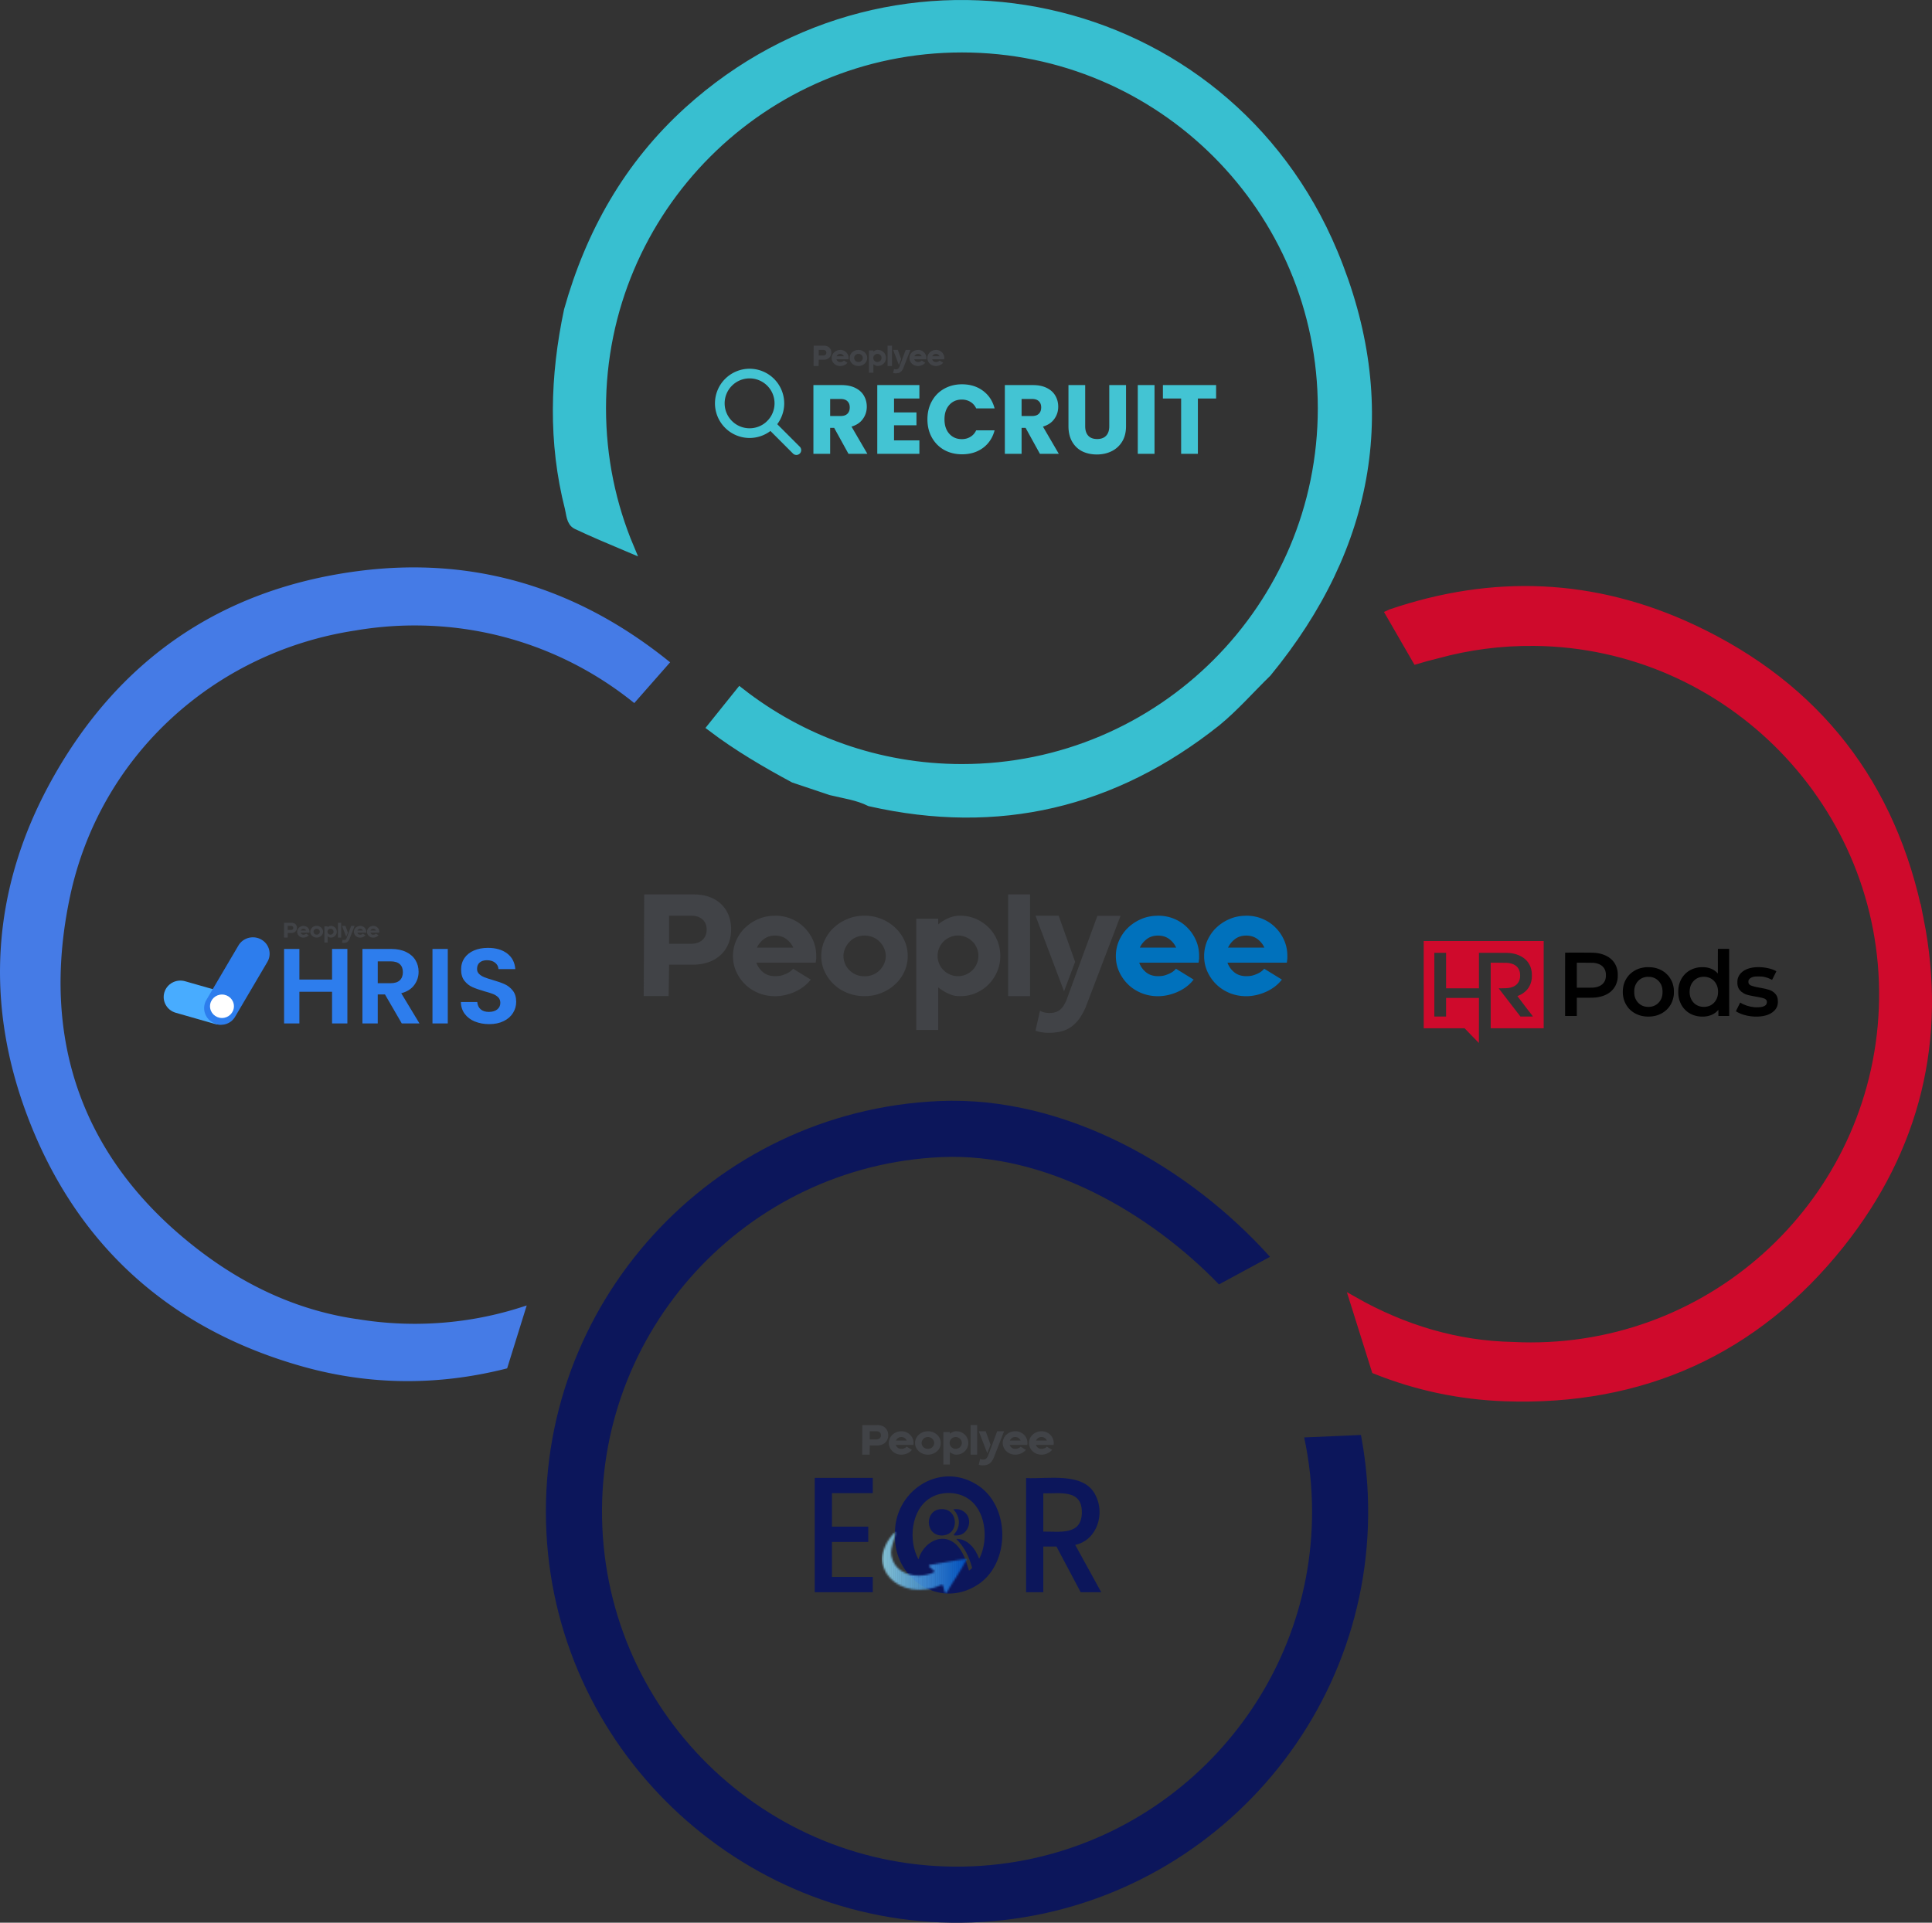 <svg xmlns="http://www.w3.org/2000/svg" viewBox="0 0 1060.19 1055.37">
  <rect x="0" y="0" width="1060.19" height="1055.37" fill="#333333" stroke="none"/>
  <defs>
    <clipPath id="a">
      <path fill="none" d="M781.33 516.51h194.35v56H781.33z"/>
    </clipPath>
    <mask id="b" width="46.92" height="34.01" x="483.87" y="840.69" maskUnits="userSpaceOnUse">
      <path fill="#fff" d="M512.93 862.72c-.19-.95-4.85-3.38-2.47-3.75 6.78-1.06 13.77-2.58 20.13-3.33-3.02 6.05-7.55 12.36-11.2 18.61-.79.84-1.09-.63-1.42-2.1-.32-1.45-.68-2.9-1.58-2.13-21.94 9.97-43.81-10.07-25.02-29.34-.08 5.09-3.93 9.77-1.71 15.1 2.94 9.24 15.63 11.23 23.27 6.93Z"/>
    </mask>
  </defs>
  <path fill="#38bfd0" stroke="#38bfd0" stroke-miterlimit="10" stroke-width="5" d="M731.57 138.73C672.11-3.79 491.71-42.49 377.67 60.98c-32.86 29.82-53.78 66.96-65.71 109.43-7.65 36.16-8.71 72.3.47 108.38.84 3.31.82 7.72 4.03 9.25 9.08 4.33 18.4 8.17 28.98 12.66-9.91-23.56-15.39-49.44-15.39-76.61 0-109.24 88.56-197.8 197.8-197.8s197.8 88.56 197.8 197.8-88.56 197.8-197.8 197.8c-45.93 0-88.21-15.66-121.78-41.93l-15.4 19.18c14.16 10.73 29.4 19.65 45 28.06 6.77 2.27 13.53 4.54 20.3 6.81 7.22 1.77 14.67 2.71 21.43 6.09 70.45 15.94 133.75.93 190.15-43.93 10.01-8.22 18.49-18.01 27.74-27.01 57.25-69.71 70.81-147.67 36.27-230.45Z"/>
  <path fill="#cf0a2c" stroke="#cf0a2c" stroke-miterlimit="10" stroke-width="4" d="M1053.59 504.45c-14.67-73.72-56.25-127.57-124.5-159.6-54.48-25.57-110.03-27.51-166-8.43-.29.1-.55.22-.82.35l14.88 25.77c3.87-1.15 7.74-2.21 11.61-3.14 16.94-4.65 34.8-7.06 53.26-6.87 106.72 1.1 192.88 89.69 191.12 196.41-1.74 105.18-87.54 189.9-193.13 189.9-3.31 0-6.59-.08-9.86-.25-30.37-.61-59.63-9.14-87.62-25.08l12.14 38.64c22.52 9.03 46.27 14.12 71.11 15 75.26 2.68 137.76-25.51 184.41-84.17 41.45-52.13 56.51-112.66 43.4-178.54Z"/>
  <path fill="#457be6" stroke="#457be6" stroke-miterlimit="10" stroke-width="3" d="M196.37 725.62c-31-4.36-60.65-17.05-88.56-38.56-64.2-49.47-87.5-116.37-70.91-195.02 16.57-78.59 80.33-135.59 157.6-147.4a194.88 194.88 0 0 1 33.07-2.83c45.49 0 87.3 15.73 120.31 42.04l17.69-20.13c-49.59-39.73-105.85-57.03-169.02-48.75-74.75 9.79-130.72 48.47-167.08 114.26-32.49 58.79-36.52 121.04-12.86 183.29 26.63 70.05 77.62 115.89 150.14 136.19 36.47 10.21 73.52 10.4 110.36 1.13l9.63-30.96c-18.65 6-38.53 9.25-59.17 9.25-10.62 0-21.04-.87-31.19-2.52Z"/>
  <path fill="#0c165b" d="M746.81 787.65 715.68 789c2.76 12.92 4.27 26.33 4.32 40.11.41 102.21-79.32 187.96-181.29 195.01-109.53 7.57-203.46-76.9-208.18-185.92-4.65-107.33 78.88-198.43 186.21-203.08 57.37-2.49 114.39 30.8 152.17 69.88l28.01-15.14C653 641 584.99 601.34 515.4 604.36c-124.87 5.41-221.93 111.88-215.55 236.93 6.25 122.56 110.69 218.31 233.33 213.94 125.13-4.46 222.8-110.37 217.39-235.24-.48-10.98-1.75-21.74-3.74-32.24 0-.03-.02-.07-.03-.1Z"/>
  <path fill="#2d7ded" d="M190.62 520.87v40.89h-8.4v-17.4h-17.93v17.4h-8.4v-40.89h8.4v16.81h17.93v-16.81h8.4ZM220.48 561.76l-9.23-15.93h-3.96v15.93h-8.4v-40.89h15.71c3.24 0 6 .56 8.27 1.67 2.28 1.11 3.99 2.62 5.13 4.51 1.14 1.89 1.71 4.01 1.71 6.36 0 2.69-.8 5.13-2.4 7.29-1.6 2.17-3.98 3.66-7.13 4.48l10.01 16.58h-9.71Zm-13.19-22.08h7.01c2.28 0 3.98-.54 5.1-1.61 1.12-1.07 1.68-2.57 1.68-4.48s-.56-3.33-1.68-4.36c-1.12-1.03-2.82-1.55-5.1-1.55h-7.01v12.01ZM245.72 520.87v40.89h-8.4v-40.89h8.4ZM260.56 560.71c-2.34-.98-4.19-2.38-5.55-4.22-1.36-1.83-2.06-4-2.1-6.5h8.99c.12 1.68.73 3.01 1.83 3.98 1.1.98 2.61 1.46 4.53 1.46s3.5-.46 4.62-1.38c1.12-.92 1.68-2.12 1.68-3.6 0-1.21-.38-2.21-1.14-2.99-.76-.78-1.71-1.4-2.85-1.85-1.14-.45-2.71-.95-4.71-1.49-2.72-.78-4.93-1.55-6.62-2.31-1.7-.76-3.16-1.91-4.38-3.46-1.22-1.54-1.83-3.6-1.83-6.18 0-2.42.62-4.53 1.86-6.33 1.24-1.8 2.98-3.17 5.21-4.13 2.24-.96 4.8-1.43 7.68-1.43 4.32 0 7.82 1.02 10.52 3.07 2.7 2.05 4.19 4.91 4.47 8.58h-9.23c-.08-1.41-.69-2.57-1.83-3.49-1.14-.92-2.65-1.38-4.53-1.38-1.64 0-2.95.41-3.93 1.23-.98.82-1.47 2.01-1.47 3.57 0 1.09.37 2 1.11 2.72.74.72 1.66 1.31 2.76 1.76 1.1.45 2.65.97 4.65 1.55 2.72.78 4.94 1.56 6.66 2.34 1.72.78 3.2 1.95 4.44 3.52 1.24 1.56 1.86 3.61 1.86 6.15 0 2.19-.58 4.22-1.74 6.09-1.16 1.88-2.86 3.37-5.1 4.48-2.24 1.11-4.9 1.67-7.97 1.67-2.91 0-5.54-.49-7.88-1.46Z"/>
  <path fill="#48acff" d="m117.96 562.05-21.52-6.15c-4.87-1.39-7.67-6.39-6.25-11.17s6.51-7.52 11.38-6.13l21.87 6.25c4.68 1.34 7.37 6.14 6.01 10.73l-.1.33c-1.42 4.78-6.51 7.52-11.38 6.13Z"/>
  <path fill="#2d7ded" d="m113.25 548.87 17.58-29.88c2.53-4.31 8.15-5.78 12.54-3.3 4.39 2.49 5.89 7.99 3.36 12.3l-17.76 30.18c-2.44 4.14-7.83 5.56-12.05 3.17l-.31-.17c-4.39-2.49-5.89-8-3.36-12.3Z"/>
  <path fill="#fff" d="M121.81 558.77c3.62 0 6.56-2.88 6.56-6.44s-2.94-6.44-6.56-6.44-6.56 2.88-6.56 6.44 2.94 6.44 6.56 6.44Z"/>
  <path fill="#414347" d="M204.81 508.21c.47 0 .92.09 1.33.26a3.256 3.256 0 0 1 1.76 1.72c.17.39.25.81.25 1.24s0 .18-.01.27c0 .09-.02.18-.03.27h-4.82c.1.29.28.54.54.76.26.21.58.32.98.32s.57-.06.84-.16c.27-.11.49-.26.62-.43l1.44.87a3.242 3.242 0 0 1-1.26.96c-.25.11-.52.2-.8.27-.28.06-.56.1-.84.1-.47 0-.92-.09-1.34-.25-.42-.17-.78-.4-1.09-.69s-.55-.64-.73-1.02c-.18-.39-.27-.81-.27-1.24a3.07 3.07 0 0 1 1.01-2.28c.31-.29.67-.52 1.09-.69.41-.17.85-.25 1.32-.25Zm0 1.58c-.36 0-.66.09-.91.28-.25.19-.44.41-.57.68h2.95c-.12-.27-.31-.49-.56-.68-.25-.19-.56-.28-.92-.28ZM197.64 508.21c.47 0 .92.09 1.33.26a3.256 3.256 0 0 1 1.76 1.72c.17.39.25.81.25 1.24s0 .18-.01.27c0 .09-.02.18-.03.27h-4.82c.1.29.28.54.54.76.26.21.58.32.98.32s.57-.06.84-.16c.27-.11.49-.26.62-.43l1.44.87a3.242 3.242 0 0 1-1.26.96c-.25.11-.52.2-.8.27-.28.06-.56.1-.84.1-.47 0-.92-.09-1.34-.25-.42-.17-.78-.4-1.09-.69-.31-.29-.55-.64-.73-1.02-.18-.39-.27-.81-.27-1.24a3.07 3.07 0 0 1 1.01-2.28c.31-.29.67-.52 1.09-.69.41-.17.85-.25 1.32-.25Zm0 1.58c-.36 0-.66.09-.91.28-.25.19-.44.41-.57.68h2.95c-.12-.27-.31-.49-.56-.68-.25-.19-.56-.28-.92-.28ZM190.17 515.01c-.1.21-.2.38-.3.5-.1.12-.21.22-.34.29s-.25.11-.38.14c-.13.02-.28.03-.43.03-.11-.01-.23-.02-.34-.05-.12-.03-.23-.07-.34-.14l-.37 1.6c.33.11.68.16 1.05.16s.62-.03.91-.08c.28-.06.55-.15.8-.3.25-.14.48-.35.7-.61.22-.27.42-.61.61-1.03l2.85-7.31h-1.88"/>
  <path fill="#414347" d="M189.56 508.21h-1.88l2.32 6.03.9-2.35-1.34-3.68ZM187.24 506.51v8.11h-1.78v-8.11h1.78ZM181.57 508.21c.44 0 .86.09 1.26.25.4.17.74.4 1.04.69a3.115 3.115 0 0 1 .95 2.28c0 .45-.09.85-.25 1.24-.17.39-.4.73-.69 1.02-.29.29-.64.52-1.03.69-.4.17-.82.25-1.27.25s-.65-.06-.95-.19c-.3-.13-.58-.3-.84-.51v3.4h-1.78v-8.87h1.78v.45c.25-.2.53-.37.84-.5.31-.13.62-.19.96-.19Zm-.19 4.82c.23 0 .44-.05.65-.13.2-.09.38-.2.53-.35.14-.14.27-.31.35-.51.09-.2.13-.41.13-.64s-.05-.44-.13-.64c-.09-.2-.2-.37-.35-.51-.14-.14-.32-.26-.53-.35-.2-.09-.42-.13-.65-.13s-.44.05-.65.13c-.2.09-.38.2-.53.35-.14.14-.27.31-.35.51-.09.2-.13.41-.13.64s.05.44.13.64c.09.2.2.37.35.51.14.14.32.26.53.35.2.09.42.13.65.13ZM173.78 514.62c-.49 0-.95-.09-1.38-.25-.43-.17-.8-.4-1.11-.69-.32-.29-.57-.64-.75-1.02-.18-.39-.27-.81-.27-1.24s.09-.86.28-1.26c.18-.39.44-.74.76-1.02a3.612 3.612 0 0 1 2.47-.94c.48 0 .94.09 1.37.26.43.17.8.4 1.12.7.32.29.57.64.75 1.02.18.39.27.81.27 1.24s-.09.86-.28 1.25c-.18.39-.44.73-.76 1.01a3.65 3.65 0 0 1-2.48.94Zm.01-4.83c-.26 0-.5.05-.71.14-.21.09-.39.22-.54.37-.14.15-.26.33-.35.52-.08.19-.13.39-.13.58s.04.4.12.59c.08.19.18.36.34.52.14.15.33.28.54.37.21.1.46.14.73.14s.51-.05.72-.14c.21-.09.39-.22.54-.37.14-.15.26-.33.34-.52.08-.19.12-.39.12-.59s-.04-.39-.13-.58a1.7 1.7 0 0 0-.35-.52c-.14-.15-.32-.28-.54-.37-.21-.09-.44-.14-.71-.14ZM166.51 508.21c.47 0 .92.09 1.33.26a3.256 3.256 0 0 1 1.76 1.72c.17.39.25.81.25 1.24s0 .18-.01.27c0 .09-.02.18-.03.27h-4.82c.1.29.28.54.54.76.26.21.58.32.98.32s.57-.06.84-.16c.27-.11.49-.26.62-.43l1.44.87a3.242 3.242 0 0 1-1.26.96c-.25.11-.52.2-.8.27-.28.06-.56.1-.84.1-.47 0-.92-.09-1.34-.25-.42-.17-.78-.4-1.09-.69-.31-.29-.55-.64-.73-1.02-.18-.39-.27-.81-.27-1.24a3.07 3.07 0 0 1 1.01-2.28c.31-.29.67-.52 1.09-.69.41-.17.85-.25 1.32-.25Zm0 1.58c-.36 0-.66.09-.91.28-.25.19-.44.41-.57.68h2.95c-.12-.27-.31-.49-.56-.68-.25-.19-.56-.28-.92-.28ZM159.92 506.51c1.85 0 3.02 1.12 3.02 2.78s-1.2 2.82-3.1 2.82h-1.94l-.04 2.51h-2.03l.04-8.11h4.05Zm-.24 3.94c.79 0 1.26-.45 1.26-1.13s-.48-1.11-1.26-1.11h-1.79v2.24h1.79Z"/>
  <path fill="#43c4d3" d="M667.34 211.37v7.36h-10v30.36h-9.19v-30.36h-10v-7.36h29.18ZM633.55 211.37v37.72h-9.19v-37.72h9.19ZM595.5 211.37v22.57c0 2.26.56 3.99 1.67 5.21 1.11 1.22 2.74 1.83 4.89 1.83s3.8-.61 4.94-1.83c1.15-1.22 1.72-2.96 1.72-5.21v-22.57h9.19v22.51c0 3.37-.71 6.22-2.15 8.54a13.786 13.786 0 0 1-5.8 5.27c-2.4 1.18-5.09 1.77-8.06 1.77s-5.64-.57-8.01-1.72c-2.33-1.18-4.17-2.94-5.53-5.27-1.36-2.36-2.04-5.23-2.04-8.6v-22.51h9.19ZM570.65 249.09l-7.85-14.24h-2.2v14.24h-9.19v-37.72h15.42c2.97 0 5.5.52 7.58 1.56 2.11 1.04 3.69 2.47 4.73 4.3 1.04 1.79 1.56 3.8 1.56 6.02 0 2.51-.72 4.75-2.15 6.72-1.4 1.97-3.47 3.37-6.23 4.19l8.7 14.94h-10.37Zm-10.05-20.74h5.7c1.68 0 2.94-.41 3.76-1.24.86-.82 1.29-1.99 1.29-3.49s-.43-2.56-1.29-3.39c-.82-.82-2.08-1.24-3.76-1.24h-5.7v9.35ZM508.93 230.17c0-3.73.81-7.04 2.42-9.94 1.61-2.94 3.85-5.21 6.72-6.82 2.9-1.65 6.18-2.47 9.83-2.47 4.48 0 8.31 1.18 11.5 3.55 3.19 2.36 5.32 5.59 6.39 9.67h-10.1c-.75-1.58-1.83-2.78-3.22-3.6-1.36-.82-2.92-1.24-4.67-1.24-2.83 0-5.12.99-6.88 2.96-1.76 1.97-2.63 4.6-2.63 7.9s.88 5.93 2.63 7.9c1.76 1.97 4.05 2.96 6.88 2.96 1.76 0 3.31-.41 4.67-1.24 1.4-.82 2.47-2.02 3.22-3.6h10.1c-1.07 4.08-3.21 7.31-6.39 9.67-3.19 2.33-7.02 3.49-11.5 3.49-3.65 0-6.93-.81-9.83-2.42-2.87-1.65-5.1-3.92-6.72-6.82-1.61-2.9-2.42-6.22-2.42-9.94ZM490.6 218.73v7.63h12.31v7.09H490.6v8.28h13.92v7.36h-23.11v-37.72h23.11v7.36H490.6ZM465.6 249.09l-7.85-14.24h-2.2v14.24h-9.19v-37.72h15.42c2.97 0 5.5.52 7.58 1.56 2.11 1.04 3.69 2.47 4.73 4.3 1.04 1.79 1.56 3.8 1.56 6.02 0 2.51-.72 4.75-2.15 6.72-1.4 1.97-3.47 3.37-6.23 4.19l8.7 14.94H465.6Zm-10.05-20.74h5.7c1.68 0 2.94-.41 3.76-1.24.86-.82 1.29-1.99 1.29-3.49s-.43-2.56-1.29-3.39c-.82-.82-2.08-1.24-3.76-1.24h-5.7v9.35Z"/>
  <path fill="#414347" d="M513.6 192.06c.65 0 1.26.12 1.82.35.56.23 1.04.55 1.45.96.41.41.73.87.97 1.4.24.54.35 1.11.35 1.71s0 .24-.02.37c0 .12-.02.25-.05.37h-6.61c.14.41.39.75.74 1.05.36.29.8.44 1.35.44s.78-.08 1.15-.23c.37-.15.67-.35.85-.59l1.97 1.19c-.22.28-.48.53-.77.76-.29.22-.62.41-.97.57-.35.16-.71.28-1.09.37-.38.09-.77.13-1.16.13-.65 0-1.27-.12-1.84-.34-.57-.23-1.07-.55-1.49-.95a4.78 4.78 0 0 1-1-1.4c-.25-.54-.36-1.11-.36-1.71s.13-1.19.37-1.73c.25-.54.59-1.01 1.01-1.4.43-.4.92-.71 1.49-.94.56-.23 1.17-.34 1.81-.34Zm0 2.18c-.49 0-.9.12-1.25.38-.34.26-.6.57-.78.94h4.04c-.17-.37-.42-.68-.77-.94-.35-.26-.77-.38-1.26-.38ZM503.77 192.06c.65 0 1.26.12 1.82.35.56.23 1.04.55 1.45.96.41.41.73.87.97 1.4.24.54.35 1.11.35 1.71s0 .24-.02.37c0 .12-.02.25-.05.37h-6.61c.14.41.39.75.74 1.05.36.29.8.44 1.35.44s.78-.08 1.15-.23c.37-.15.66-.35.85-.59l1.97 1.19c-.22.28-.48.53-.77.76-.29.22-.62.41-.97.57s-.71.28-1.09.37c-.38.09-.77.13-1.16.13-.65 0-1.27-.12-1.84-.34-.57-.23-1.07-.55-1.49-.95a4.78 4.78 0 0 1-1-1.4c-.25-.54-.36-1.11-.36-1.71s.13-1.19.37-1.73c.25-.54.59-1.01 1.01-1.4.43-.4.92-.71 1.49-.94.56-.23 1.17-.34 1.81-.34Zm0 2.18c-.49 0-.9.12-1.25.38-.34.26-.6.57-.78.94h4.05c-.17-.37-.42-.68-.77-.94-.35-.26-.77-.38-1.26-.38ZM493.52 201.42c-.13.29-.27.52-.41.69-.14.17-.29.3-.46.4-.17.09-.34.16-.52.19s-.38.05-.59.05v-.02c-.15 0-.31-.02-.47-.05-.16-.04-.32-.1-.47-.19l-.51 2.2c.46.15.93.23 1.43.23s.85-.04 1.24-.11c.39-.08.76-.21 1.1-.41.34-.2.66-.48.97-.84.3-.37.58-.83.84-1.41l3.9-10.06h-2.58"/>
  <path fill="#414347" d="M492.69 192.06h-2.58l3.18 8.3 1.23-3.24-1.84-5.06ZM489.5 189.73v11.16h-2.45v-11.16h2.45ZM481.73 192.06c.61 0 1.18.12 1.73.34.55.23 1.02.55 1.43.94.4.4.73.87.96 1.4.23.54.35 1.12.35 1.73s-.12 1.17-.35 1.71c-.23.54-.55 1.01-.95 1.4-.4.41-.87.72-1.42.95-.55.23-1.12.34-1.74.34s-.89-.09-1.31-.27c-.41-.18-.8-.41-1.16-.7v4.67h-2.45v-12.21h2.45v.62c.35-.28.73-.51 1.15-.69.42-.18.85-.27 1.31-.27Zm-.25 6.64c.32 0 .61-.06.89-.18s.51-.27.72-.48c.2-.2.36-.43.48-.7.12-.27.18-.56.18-.87s-.06-.6-.18-.87a2.27 2.27 0 0 0-1.2-1.18c-.28-.12-.58-.18-.89-.18s-.61.06-.89.18-.51.27-.72.48c-.2.2-.36.43-.48.7-.12.27-.18.56-.18.87s.06.6.18.87.28.51.48.7c.2.2.44.36.72.48.28.12.57.18.89.18ZM471.06 200.89c-.67 0-1.31-.12-1.89-.34-.59-.23-1.1-.55-1.53-.95-.44-.41-.78-.87-1.03-1.4-.25-.54-.37-1.11-.37-1.71s.13-1.19.38-1.73.6-1.01 1.04-1.4a5.012 5.012 0 0 1 3.4-1.28c.67 0 1.29.12 1.88.35.59.23 1.1.55 1.54.96.44.41.78.87 1.03 1.4.25.54.37 1.11.37 1.71s-.13 1.19-.38 1.72c-.25.54-.6 1.01-1.04 1.4-.44.4-.94.71-1.54.94-.59.23-1.2.34-1.86.34Zm.01-6.65c-.36 0-.68.06-.97.2a2.275 2.275 0 0 0-1.21 1.23c-.11.27-.17.53-.17.8s.06.55.16.81c.1.27.25.5.46.71.2.21.45.38.74.51s.63.2 1 .2.7-.06.99-.2c.28-.12.53-.3.74-.51.2-.21.36-.45.47-.71.11-.27.17-.53.17-.81s-.06-.53-.17-.8c-.12-.27-.27-.51-.47-.72-.2-.21-.44-.38-.74-.51-.29-.12-.61-.2-.97-.2ZM461.09 192.06c.65 0 1.26.12 1.82.35.56.23 1.04.55 1.45.96.41.41.73.87.97 1.4.24.54.35 1.11.35 1.71s0 .24-.02.37c0 .12-.02.25-.05.37H459c.14.41.39.75.74 1.05.36.29.8.44 1.35.44s.78-.08 1.15-.23c.37-.15.66-.35.85-.59l1.97 1.19c-.22.28-.48.53-.77.76-.29.22-.62.41-.97.57-.35.16-.71.28-1.09.37-.38.09-.77.13-1.16.13-.65 0-1.27-.12-1.84-.34-.57-.23-1.07-.55-1.49-.95a4.78 4.78 0 0 1-1-1.4c-.25-.54-.36-1.11-.36-1.71s.13-1.19.37-1.73c.25-.54.59-1.01 1.01-1.4.43-.4.92-.71 1.49-.94.56-.23 1.17-.34 1.81-.34Zm0 2.18c-.49 0-.9.12-1.25.38-.34.26-.6.57-.78.94h4.04c-.17-.37-.42-.68-.77-.94-.35-.26-.77-.38-1.26-.38ZM452.05 189.73c2.54 0 4.14 1.54 4.14 3.83s-1.65 3.88-4.25 3.88h-2.66l-.06 3.45h-2.78l.06-11.16h5.55Zm-.32 5.41c1.08 0 1.73-.62 1.73-1.56s-.66-1.52-1.73-1.52h-2.45v3.08h2.45Z"/>
  <path fill="#43c4d3" fill-rule="evenodd" d="M404.07 203.85c2.3-.95 4.77-1.45 7.27-1.45s4.96.49 7.27 1.45c2.3.95 4.4 2.35 6.16 4.12 1.76 1.76 3.16 3.86 4.12 6.16.95 2.3 1.45 4.77 1.45 7.27s-.49 4.96-1.45 7.27c-.95 2.3-2.35 4.4-4.12 6.16a19.148 19.148 0 0 1-6.16 4.12c-2.3.95-4.77 1.45-7.27 1.45s-4.96-.49-7.27-1.45c-2.3-.95-4.4-2.35-6.16-4.12a19.148 19.148 0 0 1-4.12-6.16c-.95-2.3-1.45-4.77-1.45-7.27s.49-4.96 1.45-7.27c.95-2.3 2.35-4.4 4.12-6.16 1.76-1.76 3.86-3.16 6.16-4.12Zm7.27 3.85a13.644 13.644 0 0 0-9.68 4.01 13.644 13.644 0 0 0-4.01 9.68 13.644 13.644 0 0 0 4.01 9.68 13.644 13.644 0 0 0 9.68 4.01 13.644 13.644 0 0 0 9.68-4.01 13.644 13.644 0 0 0 4.01-9.68 13.644 13.644 0 0 0-4.01-9.68 13.644 13.644 0 0 0-9.68-4.01Z"/>
  <path fill="#43c4d3" fill-rule="evenodd" d="M421.14 231.2a2.65 2.65 0 0 1 3.74 0l14.01 14.01a2.65 2.65 0 0 1 0 3.74 2.65 2.65 0 0 1-3.74 0l-14.01-14.01a2.65 2.65 0 0 1 0-3.74Z"/>
  <g clip-path="url(#a)">
    <path fill="#cf0a2c" fill-rule="evenodd" d="M781.27 540.47v23.95h22.44l3.89 4.03c2.14 2.22 3.91 4.03 3.94 4.03s.04-5.56.04-12.35v-12.36h-18.04v10.21h-6.44V523h6.44v19.47h18.04V523h7.89c8.41 0 8.69 0 10.29.28 5.53.94 9.3 4.06 10.48 8.66.32 1.27.39 1.85.39 3.47s-.06 2.17-.37 3.4c-.89 3.55-3.34 6.24-7.05 7.72-.26.1-.5.21-.53.23-.03.02 1.87 2.52 4.21 5.56 2.34 3.04 4.27 5.55 4.3 5.59.03.06-.66.07-3.4.07h-3.44l-5.97-7.74-5.97-7.74 2.22-.04c2.75-.04 3.73-.16 5.03-.59 2.52-.83 4.04-2.6 4.45-5.19.1-.64.09-2.08-.03-2.73-.5-2.83-2.41-4.63-5.55-5.24-1.2-.23-1.46-.25-6.04-.27l-4.47-.03v36.01h29.08v-47.9h-65.84v23.95Z"/>
    <path fill-rule="evenodd" d="M942.68 527.63c0-3.71.02-6.76.04-6.78.02-.02 1.41-.03 3.1-.02h3.06l.03 36.83h-5.94v-3.36l-.46.49c-2.17 2.3-5.32 3.4-9.11 3.2-4.95-.26-8.99-2.83-11.02-7.01-1.06-2.19-1.49-4.33-1.42-7.06.06-2.3.48-4.1 1.36-5.92 1.85-3.82 5.27-6.29 9.68-6.98 1.07-.17 3.2-.18 4.21-.03 1.68.25 3.24.82 4.49 1.64.56.37 1.4 1.07 1.74 1.46l.25.29v-6.75Zm-6.47 8.61c2.53.37 4.51 1.78 5.65 4.02.7 1.39.98 2.78.92 4.53-.04 1.03-.14 1.66-.4 2.51-.57 1.85-1.78 3.4-3.37 4.34-1.58.93-3.69 1.25-5.67.87-3.98-.77-6.51-4.45-6.12-8.94.19-2.18.92-3.84 2.29-5.23 1.2-1.21 2.63-1.91 4.38-2.13.59-.08 1.72-.07 2.33.02ZM858.85 540.31c0-9.54.02-17.36.04-17.38.06-.06 14.34-.04 15.46.02 1.52.08 2.73.25 3.87.54 5.64 1.42 8.99 5.09 9.5 10.38.08.86.03 2.79-.09 3.58-.87 5.55-5.01 9.15-11.52 10.01-1.21.16-2.44.2-6.63.2h-4.19v9.99h-6.44v-17.34Zm20.67-9.74c-1.06-1.05-2.47-1.69-4.49-2.01-.5-.08-1.22-.1-5.16-.12l-4.58-.02v13.72h4.33c3.48 0 4.47-.02 5.04-.08 2.17-.26 3.75-.93 4.88-2.08 1.18-1.2 1.71-2.65 1.71-4.69s-.55-3.53-1.74-4.71ZM903.28 530.89c-2.83.27-5 1-7.03 2.36-1.23.83-2.31 1.84-3.12 2.94-1.64 2.23-2.48 4.69-2.6 7.66-.14 3.41.83 6.53 2.83 9.11 1.81 2.34 4.77 4.11 7.91 4.73 2.12.42 4.39.42 6.55 0 2.61-.5 5.11-1.81 6.93-3.63 2.07-2.07 3.3-4.62 3.73-7.76.11-.83.1-3.07-.03-3.98-.12-.89-.46-2.23-.74-2.96a14.34 14.34 0 0 0-2.03-3.55c-.41-.51-1.54-1.62-2.01-1.98-2.02-1.55-4.27-2.47-6.95-2.84-.59-.08-2.92-.15-3.44-.1Zm2.98 5.43c1.47.3 2.63.92 3.71 1.97 1.62 1.58 2.35 3.5 2.35 6.14 0 2.22-.51 3.88-1.66 5.36-1.75 2.27-4.53 3.27-7.65 2.76-2.63-.43-4.85-2.33-5.74-4.92-.32-.94-.44-1.64-.47-2.89-.04-1.45.08-2.36.44-3.46.71-2.15 2.41-3.92 4.47-4.65.52-.18 1.11-.33 1.68-.41.59-.08 2.24-.02 2.86.1Z"/>
    <path d="M953.93 536.22c1.28-3 4.7-4.95 9.28-5.31 3.44-.26 7.45.34 10.27 1.55.72.31 1.3.63 1.3.71 0 .05-2.27 4.61-2.33 4.66-.01.01-.41-.17-.88-.4-1.06-.53-1.73-.78-2.82-1.05-1.44-.37-1.96-.42-3.84-.42-1.79 0-2.21.05-3.16.35-.99.31-1.75.87-2.11 1.56-.19.34-.19.37-.19 1 0 .59.01.68.15.97.18.38.58.77 1 .98.83.42 2.71.91 5.23 1.35 4.64.81 6.25 1.38 7.82 2.77 1.4 1.25 1.97 2.65 1.98 4.85 0 2.11-.67 3.71-2.16 5.14-2.29 2.2-6.08 3.27-10.78 3.06-2.68-.12-5.21-.65-7.54-1.58-.98-.39-2.56-1.25-2.56-1.39 0-.04 2.29-4.64 2.34-4.7.01-.01.09.02.17.07 2.05 1.31 4.85 2.22 7.65 2.47 1.36.12 3.48 0 4.41-.26.85-.24 1.56-.64 1.92-1.07.53-.64.67-1.69.32-2.42-.16-.34-.61-.74-1.04-.94-.76-.34-2.38-.73-4.76-1.12-2.53-.42-4.56-.88-5.59-1.27-1.72-.65-3.29-1.96-3.96-3.3-.51-1.03-.7-2.03-.66-3.54.03-1.21.15-1.82.54-2.71Z"/>
  </g>
  <path fill="#0c165b" d="M447.08 873.96h31.86v-8.39h-22.4v-19.21h19.91v-8.38h-19.91v-18.4h22.4v-8.38h-31.86v62.76ZM535.47 814.58c-20.58-12.39-45.21 4.39-44.34 27.91-.86 23.55 23.69 40.42 44.34 28 19.37-11.32 19.42-44.61 0-55.91Zm2.32 40.13c-.15.31-.33.58-.49.88-1.97-5.46-6.22-11.01-12.57-10.91 4.46 4.41 7.13 9.86 8.74 16-.55.52-1.13.99-1.74 1.44-1.62-5.13-3.12-10.66-7.19-14.45-7.83-7.14-18.07-.63-20.52 8.24-5.69-10.15-4.13-27.18 6.34-33.61 5.77-3.73 14.64-3.73 20.41 0 10.15 6.18 11.77 22.3 7.01 32.42ZM590.02 847.99c12.23-2.67 16.45-17.37 11.08-27.41-6.35-12.84-26.35-8.63-38.04-9.29v62.67h9.46v-25.07h7.22l13.28 25.07h11.28l-14.27-25.97Zm-17.51-7.3v-21.01c8.95.23 21.18-2.42 21.16 10.37-.06 12.92-12.05 10.49-21.16 10.64Z"/>
  <path fill="#0c165b" d="M516.84 828.33c-9.59.07-9.5 14.55.1 14.5 9.72-.31 9.14-14.55-.1-14.5Z"/>
  <path fill="#0c165b" d="M528.99 829.78c-1.65-1.23-3.49-1.69-5.86-1.26 3.86 3.92 4.17 9.64.37 13.67-.36.92 1.25.56 1.76.61 6.41-.3 9.03-9.34 3.72-13.02Z"/>
  <g mask="url(#b)">
    <path fill="#97e6ff" d="M484.38 840.69h-.5v34.01h.5v-34.01ZM484.68 840.69h-.3v34.01h.3v-34.01Z"/>
    <path fill="#96e5ff" d="M484.98 840.69h-.3v34.01h.3v-34.01Z"/>
    <path fill="#95e4fe" d="M485.28 840.69h-.3v34.01h.3v-34.01Z"/>
    <path fill="#94e3fe" d="M485.58 840.69h-.3v34.01h.3v-34.01Z"/>
    <path fill="#93e3fe" d="M485.89 840.69h-.3v34.01h.3v-34.01Z"/>
    <path fill="#92e2fe" d="M486.19 840.69h-.3v34.01h.3v-34.01Z"/>
    <path fill="#91e1fd" d="M486.49 840.69h-.3v34.01h.3v-34.01Z"/>
    <path fill="#90e0fd" d="M486.79 840.69h-.3v34.01h.3v-34.01Z"/>
    <path fill="#8fdffd" d="M487.1 840.69h-.3v34.01h.3v-34.01Z"/>
    <path fill="#8edefd" d="M487.4 840.69h-.3v34.01h.3v-34.01Z"/>
    <path fill="#8dddfc" d="M487.7 840.69h-.3v34.01h.3v-34.01Z"/>
    <path fill="#8cdcfc" d="M488 840.69h-.3v34.01h.3v-34.01Z"/>
    <path fill="#8bdcfc" d="M488.3 840.69h-.3v34.01h.3v-34.01Z"/>
    <path fill="#8adbfc" d="M488.6 840.69h-.3v34.01h.3v-34.01Z"/>
    <path fill="#89dafb" d="M488.91 840.69h-.3v34.01h.3v-34.01Z"/>
    <path fill="#88d9fb" d="M489.21 840.69h-.3v34.01h.3v-34.01Z"/>
    <path fill="#87d8fb" d="M489.51 840.69h-.3v34.01h.3v-34.01Z"/>
    <path fill="#86d7fb" d="M489.81 840.69h-.3v34.01h.3v-34.01Z"/>
    <path fill="#85d6fa" d="M490.11 840.69h-.3v34.01h.3v-34.01Z"/>
    <path fill="#84d5fa" d="M490.42 840.69h-.3v34.01h.3v-34.01Z"/>
    <path fill="#83d5fa" d="M490.72 840.69h-.3v34.01h.3v-34.01Z"/>
    <path fill="#82d4fa" d="M491.02 840.69h-.3v34.01h.3v-34.01Z"/>
    <path fill="#81d3f9" d="M491.32 840.69h-.3v34.01h.3v-34.01Z"/>
    <path fill="#80d2f9" d="M491.62 840.69h-.3v34.01h.3v-34.01Z"/>
    <path fill="#7fd1f9" d="M491.93 840.69h-.3v34.01h.3v-34.01Z"/>
    <path fill="#7ed0f9" d="M492.23 840.69h-.3v34.01h.3v-34.01Z"/>
    <path fill="#7dcff8" d="M492.53 840.69h-.3v34.01h.3v-34.01Z"/>
    <path fill="#7ccef8" d="M492.83 840.69h-.3v34.01h.3v-34.01Z"/>
    <path fill="#7bcef8" d="M493.13 840.69h-.3v34.01h.3v-34.01Z"/>
    <path fill="#7acdf8" d="M493.43 840.69h-.3v34.01h.3v-34.01Z"/>
    <path fill="#79ccf7" d="M493.74 840.69h-.3v34.01h.3v-34.01Z"/>
    <path fill="#78cbf7" d="M494.04 840.69h-.3v34.01h.3v-34.01Z"/>
    <path fill="#77caf7" d="M494.34 840.69h-.3v34.01h.3v-34.01Z"/>
    <path fill="#76c9f7" d="M494.64 840.69h-.3v34.01h.3v-34.01Z"/>
    <path fill="#75c8f6" d="M494.95 840.69h-.3v34.01h.3v-34.01Z"/>
    <path fill="#74c7f6" d="M495.25 840.69h-.3v34.01h.3v-34.01Z"/>
    <path fill="#73c7f6" d="M495.55 840.69h-.3v34.01h.3v-34.01Z"/>
    <path fill="#72c6f6" d="M495.85 840.69h-.3v34.01h.3v-34.01Z"/>
    <path fill="#71c5f5" d="M496.15 840.69h-.3v34.01h.3v-34.01Z"/>
    <path fill="#70c4f5" d="M496.46 840.69h-.3v34.01h.3v-34.01Z"/>
    <path fill="#6fc3f5" d="M496.76 840.69h-.3v34.01h.3v-34.01Z"/>
    <path fill="#6ec2f5" d="M497.06 840.69h-.3v34.01h.3v-34.01Z"/>
    <path fill="#6dc1f4" d="M497.36 840.69h-.3v34.01h.3v-34.01Z"/>
    <path fill="#6cc0f4" d="M497.66 840.69h-.3v34.01h.3v-34.01Z"/>
    <path fill="#6bc0f4" d="M497.96 840.69h-.3v34.01h.3v-34.01Z"/>
    <path fill="#6abff4" d="M498.27 840.69h-.3v34.01h.3v-34.01Z"/>
    <path fill="#69bef3" d="M498.57 840.69h-.3v34.01h.3v-34.01Z"/>
    <path fill="#68bdf3" d="M498.87 840.69h-.3v34.01h.3v-34.01Z"/>
    <path fill="#67bcf3" d="M499.17 840.69h-.3v34.01h.3v-34.01Z"/>
    <path fill="#66bbf3" d="M499.47 840.69h-.3v34.01h.3v-34.01Z"/>
    <path fill="#65baf2" d="M499.78 840.69h-.3v34.01h.3v-34.01Z"/>
    <path fill="#64b9f2" d="M500.08 840.69h-.3v34.01h.3v-34.01Z"/>
    <path fill="#63b9f2" d="M500.38 840.69h-.3v34.01h.3v-34.01Z"/>
    <path fill="#62b8f2" d="M500.68 840.69h-.3v34.01h.3v-34.01Z"/>
    <path fill="#61b7f1" d="M500.99 840.69h-.3v34.01h.3v-34.01Z"/>
    <path fill="#60b6f1" d="M501.29 840.69h-.3v34.01h.3v-34.01Z"/>
    <path fill="#5fb5f1" d="M501.59 840.69h-.3v34.01h.3v-34.01Z"/>
    <path fill="#5eb4f1" d="M501.89 840.69h-.3v34.01h.3v-34.01Z"/>
    <path fill="#5db3f0" d="M502.19 840.69h-.3v34.01h.3v-34.01Z"/>
    <path fill="#5cb2f0" d="M502.49 840.69h-.3v34.01h.3v-34.01Z"/>
    <path fill="#5bb2f0" d="M502.8 840.69h-.3v34.01h.3v-34.01Z"/>
    <path fill="#5ab1f0" d="M503.1 840.69h-.3v34.01h.3v-34.01Z"/>
    <path fill="#59b0ef" d="M503.4 840.69h-.3v34.01h.3v-34.01Z"/>
    <path fill="#58afef" d="M503.7 840.69h-.3v34.01h.3v-34.01Z"/>
    <path fill="#57aeef" d="M504 840.69h-.3v34.01h.3v-34.01Z"/>
    <path fill="#56adef" d="M504.31 840.69h-.3v34.01h.3v-34.01Z"/>
    <path fill="#55acee" d="M504.61 840.69h-.3v34.01h.3v-34.01Z"/>
    <path fill="#54abee" d="M504.91 840.69h-.3v34.01h.3v-34.01Z"/>
    <path fill="#53abee" d="M505.21 840.69h-.3v34.01h.3v-34.01Z"/>
    <path fill="#52aaee" d="M505.51 840.69h-.3v34.01h.3v-34.01Z"/>
    <path fill="#51a9ed" d="M505.82 840.69h-.3v34.01h.3v-34.01Z"/>
    <path fill="#50a8ed" d="M506.12 840.69h-.3v34.01h.3v-34.01Z"/>
    <path fill="#4fa7ed" d="M506.42 840.69h-.3v34.01h.3v-34.01Z"/>
    <path fill="#4ea6ed" d="M506.72 840.69h-.3v34.01h.3v-34.01Z"/>
    <path fill="#4da5ec" d="M507.02 840.69h-.3v34.01h.3v-34.01Z"/>
    <path fill="#4ca5ec" d="M507.32 840.69h-.3v34.01h.3v-34.01Z"/>
    <path fill="#4aa4ec" d="M507.63 840.69h-.3v34.01h.3v-34.01Z"/>
    <path fill="#49a3eb" d="M507.93 840.69h-.3v34.01h.3v-34.01Z"/>
    <path fill="#48a2eb" d="M508.23 840.69h-.3v34.01h.3v-34.01Z"/>
    <path fill="#47a1eb" d="M508.53 840.69h-.3v34.01h.3v-34.01Z"/>
    <path fill="#46a0eb" d="M508.84 840.69h-.3v34.01h.3v-34.01Z"/>
    <path fill="#459fea" d="M509.14 840.69h-.3v34.01h.3v-34.01Z"/>
    <path fill="#449eea" d="M509.44 840.69h-.3v34.01h.3v-34.01Z"/>
    <path fill="#439eea" d="M509.74 840.69h-.3v34.01h.3v-34.01Z"/>
    <path fill="#429dea" d="M510.04 840.69h-.3v34.01h.3v-34.01Z"/>
    <path fill="#419ce9" d="M510.35 840.69h-.3v34.01h.3v-34.01Z"/>
    <path fill="#409be9" d="M510.65 840.69h-.3v34.01h.3v-34.01Z"/>
    <path fill="#3f9ae9" d="M510.95 840.69h-.3v34.01h.3v-34.01Z"/>
    <path fill="#3e99e9" d="M511.25 840.69h-.3v34.01h.3v-34.01Z"/>
    <path fill="#3d98e8" d="M511.55 840.69h-.3v34.01h.3v-34.01Z"/>
    <path fill="#3c97e8" d="M511.85 840.69h-.3v34.01h.3v-34.01Z"/>
    <path fill="#3b97e8" d="M512.16 840.69h-.3v34.01h.3v-34.01Z"/>
    <path fill="#3a96e8" d="M512.46 840.69h-.3v34.01h.3v-34.01Z"/>
    <path fill="#3995e7" d="M512.76 840.69h-.3v34.01h.3v-34.01Z"/>
    <path fill="#3894e7" d="M513.06 840.69h-.3v34.01h.3v-34.01Z"/>
    <path fill="#3793e7" d="M513.36 840.69h-.3v34.01h.3v-34.01Z"/>
    <path fill="#3692e7" d="M513.67 840.69h-.3v34.01h.3v-34.01Z"/>
    <path fill="#3591e6" d="M513.97 840.69h-.3v34.01h.3v-34.01Z"/>
    <path fill="#3490e6" d="M514.27 840.69h-.3v34.01h.3v-34.01Z"/>
    <path fill="#3390e6" d="M514.57 840.69h-.3v34.01h.3v-34.01Z"/>
    <path fill="#328fe6" d="M514.88 840.69h-.3v34.01h.3v-34.01Z"/>
    <path fill="#318ee5" d="M515.18 840.69h-.3v34.01h.3v-34.01Z"/>
    <path fill="#308de5" d="M515.48 840.69h-.3v34.01h.3v-34.01Z"/>
    <path fill="#2f8ce5" d="M515.78 840.69h-.3v34.01h.3v-34.01Z"/>
    <path fill="#2e8be5" d="M516.08 840.69h-.3v34.01h.3v-34.01Z"/>
    <path fill="#2d8ae4" d="M516.38 840.69h-.3v34.01h.3v-34.01Z"/>
    <path fill="#2c89e4" d="M516.68 840.69h-.3v34.01h.3v-34.01Z"/>
    <path fill="#2b89e4" d="M516.99 840.69h-.3v34.01h.3v-34.01Z"/>
    <path fill="#2a88e4" d="M517.29 840.69h-.3v34.01h.3v-34.01Z"/>
    <path fill="#2987e3" d="M517.59 840.69h-.3v34.01h.3v-34.01Z"/>
    <path fill="#2886e3" d="M517.89 840.69h-.3v34.01h.3v-34.01Z"/>
    <path fill="#2785e3" d="M518.2 840.69h-.3v34.01h.3v-34.01Z"/>
    <path fill="#2684e3" d="M518.5 840.69h-.3v34.01h.3v-34.01Z"/>
    <path fill="#2583e2" d="M518.8 840.69h-.3v34.01h.3v-34.01Z"/>
    <path fill="#2482e2" d="M519.1 840.69h-.3v34.01h.3v-34.01Z"/>
    <path fill="#2382e2" d="M519.4 840.69h-.3v34.01h.3v-34.01Z"/>
    <path fill="#2281e2" d="M519.71 840.69h-.3v34.01h.3v-34.01Z"/>
    <path fill="#2180e1" d="M520.01 840.69h-.3v34.01h.3v-34.01Z"/>
    <path fill="#207fe1" d="M520.31 840.69h-.3v34.01h.3v-34.01Z"/>
    <path fill="#1f7ee1" d="M520.61 840.69h-.3v34.01h.3v-34.01Z"/>
    <path fill="#1e7de1" d="M520.91 840.69h-.3v34.01h.3v-34.01Z"/>
    <path fill="#1d7ce0" d="M521.21 840.69h-.3v34.01h.3v-34.01Z"/>
    <path fill="#1c7be0" d="M521.52 840.69h-.3v34.01h.3v-34.01Z"/>
    <path fill="#1b7be0" d="M521.82 840.69h-.3v34.01h.3v-34.01Z"/>
    <path fill="#1a7ae0" d="M522.12 840.69h-.3v34.01h.3v-34.01Z"/>
    <path fill="#1979df" d="M522.42 840.69h-.3v34.01h.3v-34.01Z"/>
    <path fill="#1878df" d="M522.72 840.69h-.3v34.01h.3v-34.01Z"/>
    <path fill="#1777df" d="M523.03 840.69h-.3v34.01h.3v-34.01Z"/>
    <path fill="#1676df" d="M523.33 840.69h-.3v34.01h.3v-34.01Z"/>
    <path fill="#1575de" d="M523.63 840.69h-.3v34.01h.3v-34.01Z"/>
    <path fill="#1474de" d="M523.93 840.69h-.3v34.01h.3v-34.01Z"/>
    <path fill="#1374de" d="M524.24 840.69h-.3v34.01h.3v-34.01Z"/>
    <path fill="#1273de" d="M524.54 840.69h-.3v34.01h.3v-34.01Z"/>
    <path fill="#1172dd" d="M524.84 840.69h-.3v34.01h.3v-34.01Z"/>
    <path fill="#1071dd" d="M525.14 840.69h-.3v34.01h.3v-34.01Z"/>
    <path fill="#0f70dd" d="M525.44 840.69h-.3v34.01h.3v-34.01Z"/>
    <path fill="#0e6fdd" d="M525.74 840.69h-.3v34.01h.3v-34.01Z"/>
    <path fill="#0d6edc" d="M526.05 840.69h-.3v34.01h.3v-34.01Z"/>
    <path fill="#0c6ddc" d="M526.35 840.69h-.3v34.01h.3v-34.01Z"/>
    <path fill="#0b6ddc" d="M526.65 840.69h-.3v34.01h.3v-34.01Z"/>
    <path fill="#0a6cdc" d="M526.95 840.69h-.3v34.01h.3v-34.01Z"/>
    <path fill="#096bdb" d="M527.25 840.69h-.3v34.01h.3v-34.01Z"/>
    <path fill="#086adb" d="M527.56 840.69h-.3v34.01h.3v-34.01Z"/>
    <path fill="#0769db" d="M527.86 840.69h-.3v34.01h.3v-34.01Z"/>
    <path fill="#0668db" d="M528.16 840.69h-.3v34.01h.3v-34.01Z"/>
    <path fill="#0567da" d="M528.46 840.69h-.3v34.01h.3v-34.01Z"/>
    <path fill="#0466da" d="M528.76 840.69h-.3v34.01h.3v-34.01Z"/>
    <path fill="#0366da" d="M529.07 840.69h-.3v34.01h.3v-34.01Z"/>
    <path fill="#0265da" d="M529.37 840.69h-.3v34.01h.3v-34.01Z"/>
    <path fill="#0164d9" d="M529.67 840.69h-.3v34.01h.3v-34.01Z"/>
    <path fill="#0063d9" d="M529.97 840.69h-.3v34.01h.3v-34.01Z"/>
    <path fill="#0063d9" d="M530.79 840.69h-.82v34.01h.82v-34.01Z"/>
  </g>
  <path fill="#414347" d="M571.51 785.6c.95 0 1.84.17 2.67.51.82.34 1.53.81 2.12 1.4.6.59 1.07 1.27 1.41 2.04.35.78.51 1.61.51 2.49s0 .35-.02.53c-.01.18-.03.36-.07.53h-9.68c.21.59.57 1.09 1.09 1.52.52.42 1.17.64 1.97.64s1.14-.11 1.68-.33c.54-.22.97-.51 1.25-.86l2.89 1.74c-.32.41-.7.77-1.13 1.1-.43.32-.9.6-1.41.83-.51.23-1.04.41-1.6.53-.56.12-1.12.19-1.69.19-.95 0-1.86-.17-2.69-.5-.83-.34-1.57-.8-2.18-1.39-.61-.59-1.1-1.27-1.46-2.04-.36-.78-.53-1.61-.53-2.49s.19-1.73.55-2.52c.37-.78.86-1.48 1.48-2.04.63-.58 1.35-1.03 2.18-1.37.82-.34 1.72-.5 2.66-.5h.01Zm0 3.18c-.72 0-1.32.18-1.83.56-.5.37-.88.83-1.14 1.36h5.93c-.24-.53-.61-.99-1.12-1.36-.51-.37-1.13-.56-1.84-.56h.01ZM557.11 785.6c.95 0 1.84.17 2.67.51.82.34 1.53.81 2.12 1.4.6.59 1.07 1.27 1.41 2.04.35.78.51 1.61.51 2.49s0 .35-.02.53c-.01.18-.03.36-.07.53h-9.68c.21.59.57 1.09 1.09 1.52.52.42 1.17.64 1.97.64s1.14-.11 1.68-.33c.54-.22.97-.51 1.25-.86l2.89 1.74c-.32.41-.7.77-1.12 1.1-.43.32-.9.6-1.41.83a8.107 8.107 0 0 1-3.29.72c-.95 0-1.85-.17-2.69-.5-.83-.34-1.57-.8-2.18-1.39-.61-.59-1.1-1.27-1.46-2.04-.36-.78-.53-1.61-.53-2.49s.19-1.73.54-2.52c.37-.78.86-1.48 1.48-2.04.63-.58 1.35-1.03 2.18-1.37.82-.34 1.72-.5 2.66-.5h.01Zm0 3.18c-.72 0-1.32.18-1.83.56-.5.37-.88.83-1.14 1.36h5.93c-.24-.53-.61-.99-1.13-1.36-.51-.37-1.12-.56-1.84-.56h.01ZM542.1 799.23c-.2.42-.39.76-.6 1.01-.21.25-.43.44-.67.58-.24.14-.5.23-.77.27-.27.05-.56.07-.86.07v-.02c-.22 0-.45-.02-.68-.08-.23-.06-.46-.15-.68-.27l-.74 3.2c.67.22 1.37.33 2.1.33s1.24-.06 1.82-.16c.57-.11 1.11-.31 1.61-.6.5-.28.97-.7 1.41-1.23.44-.53.85-1.22 1.23-2.06l5.72-14.65h-3.78"/>
  <path fill="#414347" d="M540.89 785.6h-3.78l4.66 12.09 1.81-4.71-2.69-7.37ZM536.21 782.2v16.25h-3.58V782.2h3.58ZM524.83 785.6c.89 0 1.73.17 2.53.5.8.34 1.5.8 2.09 1.37.59.58 1.07 1.26 1.4 2.04.34.78.51 1.62.51 2.52s-.17 1.7-.51 2.49c-.34.78-.81 1.47-1.39 2.04-.59.59-1.28 1.04-2.08 1.39-.8.34-1.65.5-2.55.5s-1.3-.12-1.91-.39c-.6-.26-1.17-.6-1.69-1.02v6.8h-3.58v-17.78h3.58v.91a7.11 7.11 0 0 1 1.68-1c.61-.26 1.25-.39 1.92-.39Zm-.37 9.66c.46 0 .89-.09 1.3-.26.41-.17.75-.4 1.06-.69a3.213 3.213 0 0 0 .98-2.29c0-.45-.09-.87-.27-1.27-.17-.4-.41-.74-.71-1.02a3.41 3.41 0 0 0-1.06-.69 3.39 3.39 0 0 0-2.6 0c-.41.17-.75.4-1.06.69a3.213 3.213 0 0 0-.98 2.29c0 .45.09.87.27 1.27.17.4.41.74.71 1.02.29.28.65.52 1.06.69.41.17.83.26 1.3.26ZM509.2 798.46c-.99 0-1.91-.17-2.77-.5-.86-.34-1.61-.8-2.24-1.39a6.686 6.686 0 0 1-1.51-2.04c-.37-.78-.54-1.61-.54-2.49s.19-1.73.56-2.52c.37-.78.88-1.48 1.53-2.04.65-.58 1.39-1.03 2.24-1.37.85-.34 1.76-.5 2.74-.5s1.89.17 2.75.51c.86.34 1.61.81 2.25 1.4.64.59 1.14 1.27 1.51 2.04.37.78.54 1.61.54 2.49s-.19 1.73-.56 2.51c-.37.78-.88 1.47-1.52 2.03-.64.58-1.38 1.03-2.25 1.37-.86.34-1.76.5-2.72.5Zm.01-9.68c-.52 0-1 .09-1.43.28-.42.18-.78.43-1.08.75-.29.31-.52.66-.7 1.04-.16.39-.26.77-.26 1.17s.08.8.23 1.18c.15.39.37.73.67 1.03.29.31.66.56 1.09.75.43.19.92.28 1.46.28s1.02-.09 1.45-.28c.42-.18.78-.43 1.08-.75.29-.31.52-.66.68-1.03.16-.39.24-.77.24-1.18s-.08-.77-.25-1.17c-.17-.4-.39-.74-.7-1.04-.29-.31-.65-.56-1.08-.75-.42-.18-.89-.28-1.43-.28ZM494.6 785.6c.95 0 1.84.17 2.67.51.82.34 1.53.81 2.12 1.4.6.59 1.07 1.27 1.41 2.04.35.78.51 1.61.51 2.49s0 .35-.02.53c-.01.18-.03.36-.07.53h-9.68c.21.59.57 1.09 1.09 1.52.52.42 1.17.64 1.97.64s1.14-.11 1.68-.33c.54-.22.97-.51 1.25-.86l2.89 1.74c-.32.41-.7.77-1.12 1.1-.43.32-.9.6-1.41.83-.51.23-1.04.41-1.6.53-.56.12-1.12.19-1.69.19-.95 0-1.86-.17-2.69-.5-.83-.34-1.57-.8-2.18-1.39-.61-.59-1.1-1.27-1.46-2.04-.36-.78-.53-1.61-.53-2.49s.19-1.73.54-2.52c.37-.78.86-1.48 1.48-2.04.63-.58 1.35-1.03 2.18-1.37.82-.34 1.72-.5 2.66-.5h.01Zm0 3.18c-.72 0-1.32.18-1.83.56-.5.37-.88.83-1.14 1.36h5.93c-.24-.53-.61-.99-1.12-1.36-.51-.37-1.12-.56-1.84-.56h.01ZM481.36 782.2c3.72 0 6.06 2.25 6.06 5.58s-2.41 5.65-6.23 5.65h-3.9l-.08 5.02h-4.07l.08-16.24h8.13Zm-.48 7.88c1.58 0 2.54-.9 2.54-2.27s-.96-2.21-2.54-2.21h-3.59v4.49h3.59Z"/>
  <path fill="#0071bc" d="M683.88 502.62c3.2 0 6.2.59 8.96 1.76 2.77 1.17 5.15 2.77 7.13 4.8 2.03 2.03 3.59 4.37 4.75 7.02 1.17 2.69 1.72 5.54 1.72 8.54s0 1.21-.08 1.83c-.04.62-.12 1.25-.23 1.83h-32.55c.7 2.03 1.91 3.75 3.66 5.23 1.75 1.44 3.94 2.18 6.63 2.18s3.82-.39 5.65-1.13c1.83-.74 3.27-1.76 4.21-2.96l9.71 5.97c-1.09 1.4-2.34 2.65-3.78 3.78a25.345 25.345 0 0 1-4.75 2.85c-1.71.78-3.51 1.4-5.38 1.83-1.87.43-3.78.66-5.69.66-3.2 0-6.24-.59-9.04-1.72-2.81-1.17-5.26-2.73-7.33-4.76-2.07-2.03-3.7-4.37-4.91-7.02-1.21-2.69-1.79-5.54-1.79-8.54s.62-5.93 1.83-8.66c1.25-2.69 2.88-5.07 4.99-7.02 2.1-1.99 4.52-3.55 7.33-4.72 2.77-1.17 5.77-1.72 8.93-1.72l.04-.04Zm0 10.92c-2.42 0-4.44.62-6.16 1.91-1.68 1.29-2.96 2.85-3.82 4.68h19.92c-.82-1.83-2.07-3.39-3.78-4.68-1.71-1.29-3.78-1.91-6.2-1.91h.04ZM635.47 502.62c3.2 0 6.2.59 8.96 1.76 2.77 1.17 5.15 2.77 7.13 4.8 2.03 2.03 3.59 4.37 4.75 7.02 1.17 2.69 1.71 5.54 1.71 8.54s0 1.21-.08 1.83c-.04.62-.12 1.25-.23 1.83h-32.55c.7 2.03 1.91 3.75 3.66 5.23 1.75 1.44 3.94 2.18 6.63 2.18s3.82-.39 5.65-1.13c1.83-.74 3.27-1.76 4.21-2.96l9.7 5.97c-1.09 1.4-2.34 2.65-3.78 3.78a25.11 25.11 0 0 1-4.76 2.85c-1.71.78-3.51 1.4-5.38 1.83-1.87.43-3.78.66-5.69.66-3.2 0-6.24-.59-9.04-1.72-2.81-1.17-5.26-2.73-7.33-4.76-2.07-2.03-3.7-4.37-4.91-7.02-1.21-2.69-1.79-5.54-1.79-8.54s.62-5.93 1.83-8.66c1.25-2.69 2.88-5.07 4.99-7.02 2.1-1.99 4.52-3.55 7.33-4.72 2.77-1.17 5.77-1.72 8.93-1.72l.04-.04Zm0 10.92c-2.42 0-4.44.62-6.16 1.91-1.68 1.29-2.96 2.85-3.82 4.68h19.92c-.82-1.83-2.07-3.39-3.78-4.68-1.72-1.29-3.78-1.91-6.2-1.91h.04Z"/>
  <path fill="#414347" d="M585.04 549.44c-.66 1.44-1.33 2.61-2.03 3.47-.7.86-1.44 1.52-2.26 1.99-.82.47-1.68.78-2.57.94-.9.16-1.87.23-2.88.23v-.08c-.74 0-1.52-.08-2.3-.27-.78-.2-1.56-.51-2.3-.94l-2.49 11c2.26.74 4.6 1.13 7.06 1.13s4.17-.2 6.12-.55c1.91-.39 3.74-1.05 5.42-2.07 1.68-.98 3.27-2.42 4.76-4.21 1.48-1.83 2.85-4.17 4.13-7.06l19.21-50.33H602.2"/>
  <path fill="#414347" d="M580.94 502.62h-12.71l15.67 41.51 6.08-16.19-9.04-25.32ZM565.24 490.95v55.83H553.2v-55.83h12.04ZM526.96 502.62c3 0 5.81.59 8.5 1.72 2.69 1.17 5.03 2.73 7.02 4.72 1.99 1.99 3.59 4.33 4.72 7.02 1.13 2.69 1.72 5.58 1.72 8.66s-.59 5.85-1.72 8.54a22.361 22.361 0 0 1-4.68 7.02c-1.99 2.03-4.29 3.59-6.98 4.76-2.69 1.17-5.54 1.72-8.57 1.72s-4.37-.43-6.43-1.33c-2.03-.9-3.94-2.07-5.69-3.51v23.37h-12.04v-61.06h12.04v3.12c1.71-1.4 3.59-2.54 5.65-3.43 2.07-.9 4.21-1.33 6.47-1.33Zm-1.25 33.2c1.56 0 3-.31 4.36-.9 1.36-.59 2.53-1.37 3.55-2.38.98-.98 1.79-2.15 2.38-3.51.58-1.37.9-2.81.9-4.37s-.31-3-.9-4.37c-.58-1.37-1.36-2.54-2.38-3.51-.97-.98-2.18-1.79-3.55-2.38-1.36-.59-2.85-.9-4.36-.9s-3 .31-4.37.9c-1.36.59-2.53 1.37-3.55 2.38-.98.98-1.79 2.15-2.38 3.51-.58 1.37-.9 2.81-.9 4.37s.31 3 .9 4.37c.58 1.37 1.36 2.54 2.38 3.51.97.98 2.18 1.79 3.55 2.38 1.36.59 2.81.9 4.37.9ZM474.42 546.78c-3.31 0-6.43-.59-9.32-1.72-2.88-1.17-5.42-2.73-7.52-4.76a23.25 23.25 0 0 1-5.07-7.02c-1.25-2.69-1.83-5.54-1.83-8.54s.62-5.93 1.87-8.66c1.25-2.69 2.96-5.07 5.15-7.02 2.18-1.99 4.68-3.55 7.52-4.72 2.85-1.17 5.92-1.72 9.2-1.72s6.35.59 9.24 1.76c2.88 1.17 5.42 2.77 7.56 4.8a23.25 23.25 0 0 1 5.07 7.02c1.25 2.69 1.83 5.54 1.83 8.54s-.62 5.93-1.87 8.62c-1.25 2.69-2.96 5.03-5.11 6.98-2.14 1.99-4.64 3.55-7.56 4.72-2.89 1.17-5.92 1.72-9.16 1.72Zm.04-33.24c-1.75 0-3.35.31-4.79.98-1.4.62-2.61 1.48-3.62 2.57-.97 1.05-1.75 2.26-2.34 3.59-.55 1.33-.86 2.65-.86 4.02s.27 2.73.78 4.06c.51 1.33 1.25 2.5 2.26 3.55.97 1.05 2.22 1.91 3.66 2.57 1.44.66 3.08.98 4.91.98s3.43-.31 4.87-.98c1.4-.62 2.61-1.48 3.63-2.57.97-1.05 1.75-2.26 2.3-3.55.55-1.33.82-2.65.82-4.06s-.27-2.65-.86-4.02c-.58-1.37-1.33-2.54-2.34-3.59-.97-1.05-2.18-1.91-3.62-2.57-1.4-.62-3-.98-4.79-.98ZM425.35 502.62c3.2 0 6.2.59 8.96 1.76s5.14 2.77 7.13 4.8c2.03 2.03 3.59 4.37 4.76 7.02 1.17 2.69 1.71 5.54 1.71 8.54s0 1.21-.08 1.83c-.04.62-.12 1.25-.23 1.83h-32.55c.7 2.03 1.91 3.75 3.66 5.23 1.75 1.44 3.94 2.18 6.63 2.18s3.82-.39 5.65-1.13c1.83-.74 3.27-1.76 4.21-2.96l9.7 5.97c-1.09 1.4-2.34 2.65-3.78 3.78a25.11 25.11 0 0 1-4.76 2.85c-1.71.78-3.51 1.4-5.38 1.83-1.87.43-3.78.66-5.69.66-3.2 0-6.24-.59-9.04-1.72-2.81-1.17-5.26-2.73-7.33-4.76-2.07-2.03-3.7-4.37-4.91-7.02-1.21-2.69-1.79-5.54-1.79-8.54s.62-5.93 1.83-8.66c1.25-2.69 2.88-5.07 4.99-7.02 2.1-1.99 4.52-3.55 7.33-4.72 2.77-1.17 5.77-1.72 8.93-1.72l.04-.04Zm0 10.92c-2.42 0-4.44.62-6.16 1.91-1.68 1.29-2.96 2.85-3.82 4.68h19.92c-.82-1.83-2.07-3.39-3.78-4.68-1.71-1.29-3.78-1.91-6.2-1.91h.04ZM380.83 490.95c12.51 0 20.38 7.72 20.38 19.16s-8.11 19.39-20.93 19.39h-13.1l-.27 17.24h-13.68l.27-55.79h27.32Zm-1.59 27.08c5.3 0 8.54-3.08 8.54-7.8s-3.24-7.61-8.54-7.61h-12.08v15.41h12.08Z"/>
</svg>